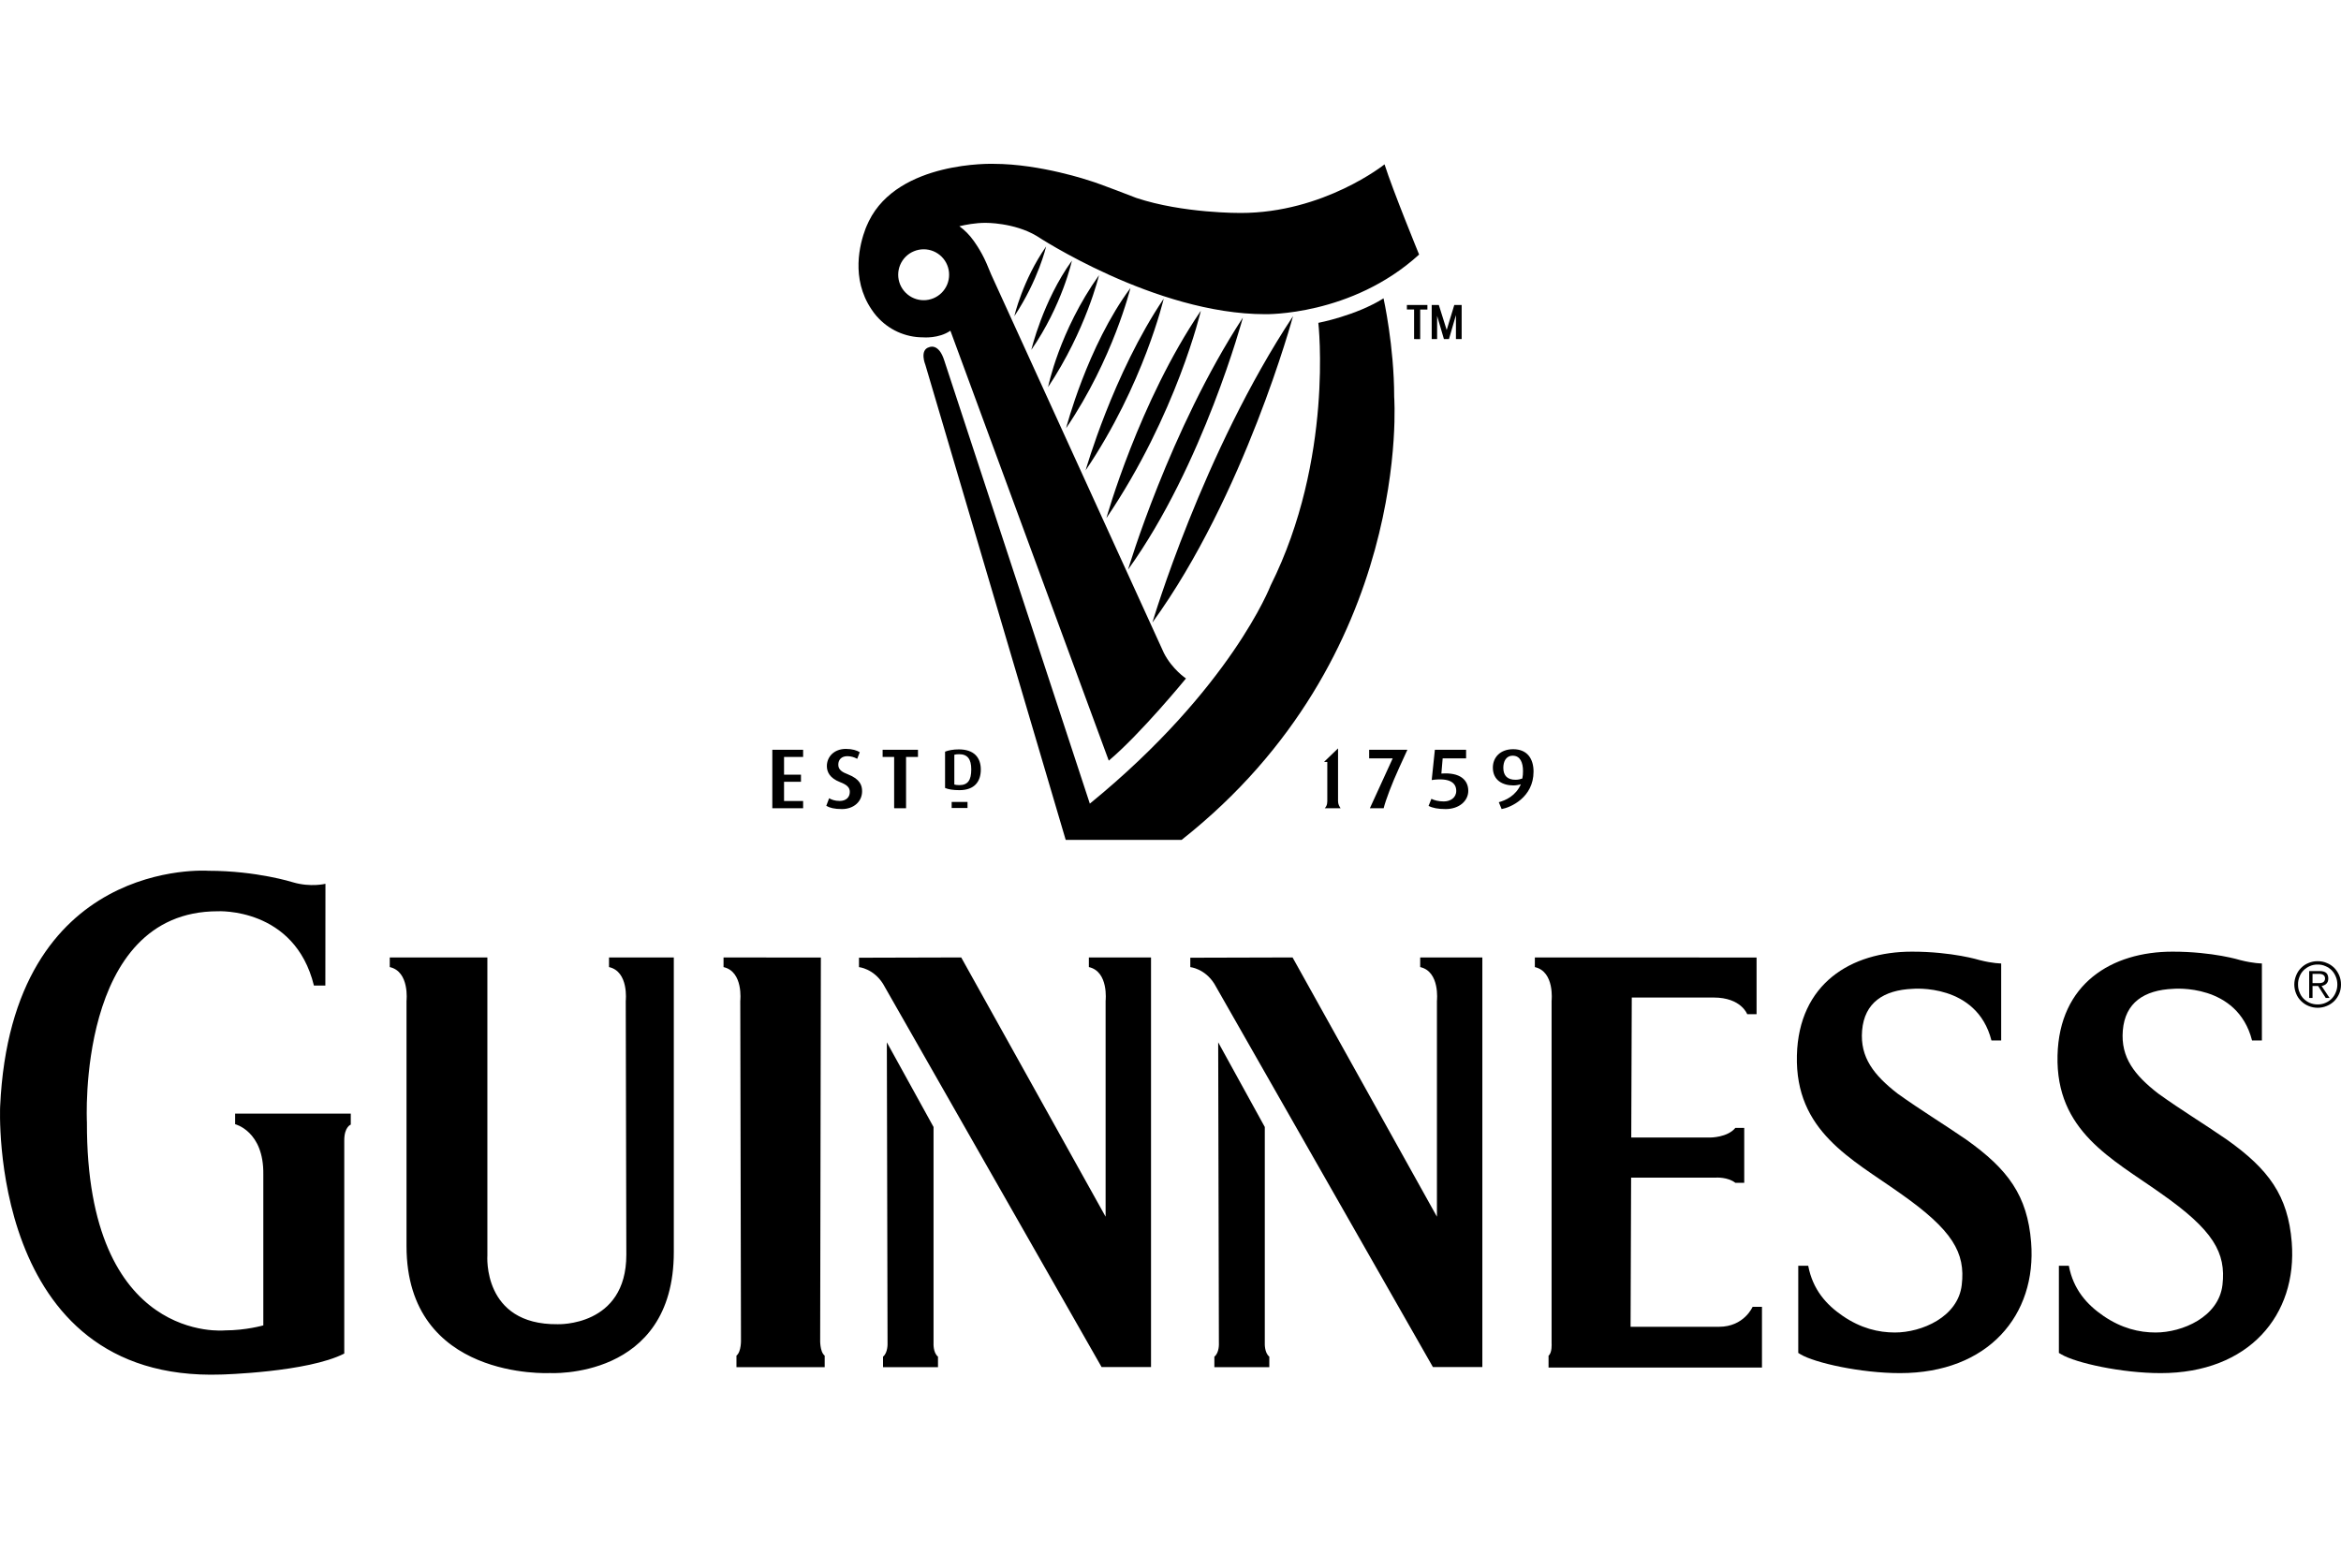 <svg xmlns="http://www.w3.org/2000/svg" fill="none" viewBox="0 0 100 67" height="67" width="100">
<path fill="black" d="M84.564 41.025C85.131 41.17 85.484 41.168 85.484 41.168V44.458H85.068C84.441 41.997 81.702 42.252 81.702 42.252C80.466 42.304 79.644 42.839 79.543 44.033C79.447 45.193 80.057 45.946 81.05 46.722C82.097 47.471 82.939 47.972 83.986 48.691C85.782 49.966 86.603 51.089 86.763 53.08C87.011 56.191 84.932 58.673 81.162 58.673C79.484 58.673 77.523 58.234 76.917 57.872L76.816 57.81V54.085H77.241C77.434 55.099 78.006 55.745 78.718 56.231C79.488 56.757 80.237 56.937 80.944 56.937C82.088 56.937 83.644 56.277 83.8 54.901C83.96 53.532 83.422 52.567 81.162 50.984C79.097 49.516 76.677 48.342 76.758 45.098C76.834 42.031 79.072 40.664 81.668 40.664C83.406 40.663 84.564 41.025 84.564 41.025ZM95.696 41.025C96.263 41.17 96.621 41.168 96.621 41.168V44.458H96.2C95.573 41.997 92.834 42.252 92.834 42.252C91.597 42.304 90.777 42.839 90.68 44.033C90.584 45.193 91.189 45.946 92.186 46.722C93.23 47.471 94.075 47.972 95.119 48.691C96.916 49.966 97.736 51.089 97.896 53.08C98.144 56.191 96.066 58.673 92.296 58.673C90.621 58.673 88.661 58.234 88.055 57.872L87.949 57.81V54.085H88.374C88.567 55.099 89.144 55.745 89.855 56.231C90.625 56.757 91.374 56.937 92.08 56.937C93.221 56.937 94.777 56.277 94.937 54.901C95.093 53.532 94.559 52.567 92.295 50.984C90.23 49.516 87.81 48.342 87.891 45.098C87.966 42.031 90.204 40.664 92.8 40.664C94.543 40.663 95.696 41.025 95.696 41.025Z"></path>
<path fill="black" d="M40.34 15.415L46.554 34.339C52.588 29.414 54.275 25.022 54.275 25.022C56.98 19.609 56.315 13.795 56.315 13.795C56.315 13.795 57.927 13.488 59.1 12.747C59.1 12.747 59.555 14.788 59.555 16.959C59.555 16.959 60.384 28.061 50.476 35.887H45.523L39.528 15.587C39.528 15.587 39.264 14.948 39.696 14.834C39.697 14.834 40.101 14.639 40.34 15.415Z"></path>
<path fill="black" d="M59.143 7.023C59.143 7.023 56.552 9.1 52.997 9.1C52.997 9.1 50.535 9.122 48.541 8.458C48.541 8.458 46.9 7.82 46.572 7.729C46.572 7.729 44.452 7.001 42.44 7.001C42.44 7.001 38.384 6.862 37.114 9.451C37.099 9.477 37.086 9.504 37.077 9.532C37.039 9.607 37.009 9.685 36.975 9.765C36.723 10.429 36.34 11.898 37.224 13.214C37.287 13.311 37.359 13.406 37.434 13.496C37.443 13.5 37.443 13.509 37.447 13.515L37.451 13.513C37.697 13.796 38.002 14.024 38.344 14.18C38.686 14.335 39.057 14.416 39.433 14.415C39.433 14.415 40.101 14.476 40.598 14.131L47.363 32.502C48.735 31.348 50.661 28.991 50.661 28.991C50.661 28.991 50.077 28.604 49.719 27.906L42.344 11.738L42.138 11.247C41.89 10.675 41.574 10.265 41.574 10.265C41.41 10.035 41.21 9.833 40.981 9.667C41.242 9.605 41.658 9.522 42.096 9.522C42.096 9.522 43.312 9.505 44.279 10.08C44.279 10.08 49.337 13.425 54.045 13.425C54.045 13.425 57.73 13.509 60.62 10.877C60.62 10.877 59.505 8.158 59.143 7.023ZM39.458 12.828C39.169 12.828 38.892 12.713 38.688 12.509C38.483 12.305 38.368 12.029 38.368 11.74C38.368 11.597 38.396 11.455 38.451 11.323C38.506 11.191 38.586 11.071 38.687 10.97C38.788 10.869 38.908 10.789 39.041 10.735C39.173 10.68 39.315 10.652 39.458 10.652C39.6 10.652 39.742 10.68 39.874 10.735C40.005 10.79 40.125 10.87 40.226 10.971C40.327 11.072 40.407 11.192 40.461 11.324C40.516 11.456 40.543 11.597 40.543 11.74C40.543 11.883 40.515 12.024 40.461 12.156C40.406 12.288 40.326 12.408 40.226 12.509C40.125 12.61 40.005 12.69 39.873 12.745C39.742 12.799 39.6 12.828 39.458 12.828Z"></path>
<path fill="black" d="M49.227 26.6C49.227 26.6 51.368 19.357 55.234 13.509C55.235 13.509 53.156 21.185 49.227 26.6ZM48.187 24.338C48.187 24.338 49.954 18.385 53.092 13.57C53.093 13.57 51.393 19.885 48.187 24.338ZM47.262 22.138C47.262 22.138 48.642 17.186 51.297 13.277C51.296 13.278 50.27 17.695 47.262 22.138ZM46.374 20.098C46.374 20.098 47.544 15.975 49.71 12.762C49.71 12.762 48.861 16.42 46.374 20.098ZM45.541 18.295C45.541 18.295 46.441 14.803 48.289 12.306C48.288 12.306 47.552 15.337 45.541 18.295ZM44.771 16.54C44.771 16.54 45.234 14.17 46.946 11.759C46.946 11.759 46.395 14.098 44.771 16.54ZM44.056 14.948C44.056 14.948 44.544 12.865 45.789 11.137C45.789 11.137 45.377 13.037 44.056 14.948ZM43.328 13.513C43.328 13.513 43.681 11.973 44.687 10.531C44.687 10.531 44.359 11.959 43.328 13.513ZM60.405 14.489V13.225H60.098V13.032H60.974V13.227H60.666V14.49L60.405 14.489ZM61.158 14.489V13.032H61.462L61.798 14.102L62.122 13.032H62.437V14.489H62.193V13.463L61.895 14.489H61.68L61.389 13.497V14.489H61.158Z"></path>
<path fill="black" d="M32.991 34.537V32.038H34.307V32.345H33.492V33.102H34.215V33.405H33.492V34.226H34.307V34.537H32.991ZM35.965 34.571C35.641 34.571 35.439 34.518 35.296 34.432L35.418 34.108C35.51 34.165 35.661 34.224 35.868 34.224C36.137 34.224 36.301 34.07 36.301 33.839C36.301 33.649 36.183 33.533 35.88 33.418C35.438 33.245 35.321 32.978 35.321 32.734C35.321 32.336 35.632 32 36.133 32C36.402 32 36.604 32.063 36.726 32.142L36.617 32.424C36.49 32.352 36.346 32.313 36.2 32.311C35.951 32.311 35.809 32.454 35.809 32.677C35.809 32.893 35.981 32.996 36.216 33.085C36.746 33.291 36.826 33.569 36.826 33.808C36.828 34.251 36.466 34.571 35.965 34.571ZM57.157 31.979V34.133C57.157 34.255 57.141 34.356 57.267 34.537H56.589C56.71 34.411 56.698 34.268 56.698 34.137V32.559L56.559 32.555L57.157 31.979ZM59.766 32.81C59.459 33.479 59.194 34.179 59.105 34.537H58.516L59.492 32.404H58.486V32.038H60.119L59.766 32.81ZM61.752 34.571C61.428 34.571 61.196 34.525 61.024 34.436L61.145 34.133C61.259 34.192 61.44 34.245 61.676 34.245C61.953 34.245 62.206 34.089 62.206 33.795C62.206 33.468 61.957 33.218 61.158 33.33L61.293 32.038H62.627V32.404H61.626L61.571 33.054C62.366 32.993 62.72 33.325 62.72 33.794C62.719 34.226 62.328 34.571 61.752 34.571ZM64.145 34.571L64.024 34.278C64.318 34.198 64.751 34.005 64.966 33.51C64.863 33.543 64.755 33.56 64.646 33.561C64.196 33.561 63.77 33.346 63.77 32.799C63.77 32.364 64.086 32.013 64.637 32.013C65.251 32.013 65.508 32.433 65.508 32.97C65.509 34.079 64.524 34.504 64.145 34.571ZM64.621 32.291C64.327 32.291 64.217 32.545 64.217 32.808C64.217 33.14 64.39 33.319 64.738 33.319C64.869 33.319 64.965 33.288 65.029 33.265C65.05 33.159 65.06 33.052 65.058 32.945C65.058 32.581 64.936 32.291 64.621 32.291ZM40.984 33.763C40.715 33.763 40.505 33.729 40.37 33.669V32.118C40.513 32.061 40.711 32.021 40.959 32.021C41.611 32.021 41.897 32.375 41.897 32.88C41.898 33.384 41.637 33.763 40.984 33.763ZM40.972 32.227C40.884 32.227 40.825 32.234 40.766 32.25V33.523C40.812 33.536 40.892 33.548 40.976 33.548C41.346 33.548 41.489 33.336 41.489 32.875C41.489 32.436 41.329 32.227 40.972 32.227ZM40.652 34.268H41.329V34.525H40.652V34.268ZM14.706 48.728V57.837C13.132 58.641 9.455 58.733 9.455 58.733C-0.55 59.074 0.006 47.276 0.006 47.276C0.498 36.592 8.9 37.208 8.9 37.208C10.97 37.208 12.514 37.7 12.514 37.7C13.271 37.923 13.902 37.764 13.902 37.764L13.898 42.112H13.41C12.585 38.761 9.304 38.938 9.304 38.938C3.25 38.938 3.713 47.956 3.713 47.956C3.683 57.466 9.611 56.847 9.611 56.847C10.507 56.847 11.248 56.633 11.248 56.633V50.181C11.273 48.332 10.044 48.037 10.044 48.037V47.583H14.984V48.054C14.983 48.055 14.706 48.148 14.706 48.728ZM28.783 40.911H26.015V41.323C26.869 41.515 26.73 42.766 26.73 42.766L26.755 53.615C26.755 56.701 23.819 56.583 23.819 56.583C20.596 56.617 20.819 53.644 20.819 53.644V40.911H16.649V41.323C17.504 41.515 17.365 42.766 17.365 42.766V53.245C17.365 58.983 23.474 58.67 23.474 58.67C23.474 58.67 28.783 58.983 28.783 53.501V40.911ZM35.065 40.915L35.035 57.24C35.035 57.24 35.014 57.758 35.228 57.926V58.418H31.459V57.926C31.673 57.758 31.652 57.24 31.652 57.24L31.622 42.767C31.622 42.767 31.762 41.516 30.907 41.324V40.912L35.065 40.915ZM46.513 40.911V41.323C47.367 41.515 47.228 42.766 47.228 42.766V51.989L41.06 40.911L36.693 40.923V41.325C36.693 41.325 37.307 41.382 37.72 42.038L47.056 58.413H49.168V40.911H46.513ZM37.883 44.538L37.913 57.395C37.913 57.395 37.934 57.799 37.72 57.969V58.418H40.068V57.969C39.853 57.799 39.878 57.395 39.878 57.395V48.156L37.883 44.538ZM60.666 40.911V41.323C61.52 41.515 61.381 42.766 61.381 42.766V51.989L55.214 40.911L50.846 40.923V41.325C50.846 41.325 51.461 41.382 51.873 42.038L61.209 58.413H63.321V40.911H60.666ZM69.653 56.693H73.431C74.504 56.693 74.866 55.839 74.866 55.839H75.266V58.435H66.149V57.928C66.309 57.802 66.279 57.4 66.279 57.4V42.767C66.279 42.767 66.418 41.516 65.564 41.324V40.912H68.219L75.035 40.914V43.337H74.635C74.635 43.337 74.383 42.624 73.2 42.624H69.704L69.653 56.693ZM52.037 44.538L52.067 57.395C52.067 57.395 52.092 57.799 51.874 57.969V58.418H54.221V57.969C54.007 57.799 54.028 57.395 54.028 57.395V48.156L52.037 44.538Z"></path>
<path fill="black" d="M69.544 50.319H73.301C73.301 50.319 73.801 50.285 74.129 50.541H74.508V48.194H74.129C73.793 48.608 73.057 48.606 73.057 48.606H69.544V50.319ZM99.394 41.149C99.52 41.197 99.621 41.269 99.714 41.359C99.802 41.45 99.87 41.554 99.924 41.677C99.974 41.799 100 41.929 100 42.068C100 42.207 99.975 42.338 99.924 42.46C99.87 42.58 99.802 42.685 99.714 42.773C99.622 42.864 99.514 42.935 99.394 42.983C99.27 43.036 99.137 43.062 99.002 43.062C98.864 43.062 98.733 43.034 98.611 42.983C98.493 42.935 98.386 42.864 98.295 42.773C98.204 42.685 98.132 42.578 98.085 42.46C98.033 42.336 98.006 42.203 98.005 42.068C98.005 41.93 98.035 41.799 98.085 41.677C98.135 41.555 98.203 41.45 98.295 41.359C98.384 41.269 98.488 41.197 98.611 41.149C98.735 41.096 98.868 41.069 99.002 41.071C99.146 41.071 99.277 41.096 99.394 41.149ZM98.666 41.282C98.567 41.325 98.478 41.386 98.401 41.462C98.325 41.539 98.266 41.63 98.229 41.731C98.184 41.838 98.162 41.952 98.165 42.068C98.165 42.185 98.182 42.299 98.229 42.4C98.267 42.506 98.326 42.594 98.401 42.672C98.477 42.748 98.565 42.808 98.666 42.853C98.772 42.897 98.881 42.919 99.002 42.919C99.124 42.919 99.234 42.897 99.335 42.853C99.441 42.808 99.528 42.747 99.604 42.672C99.679 42.594 99.738 42.502 99.777 42.4C99.823 42.299 99.844 42.185 99.844 42.068C99.844 41.947 99.823 41.836 99.777 41.731C99.737 41.631 99.679 41.54 99.604 41.462C99.527 41.385 99.436 41.324 99.335 41.282C99.23 41.235 99.117 41.212 99.002 41.215C98.887 41.212 98.772 41.235 98.666 41.282ZM98.641 42.643V41.492H99.083C99.213 41.492 99.31 41.519 99.369 41.572C99.428 41.628 99.457 41.706 99.457 41.811C99.457 41.861 99.449 41.904 99.436 41.942C99.421 41.977 99.399 42.009 99.373 42.036C99.346 42.062 99.314 42.083 99.28 42.097C99.246 42.114 99.209 42.125 99.171 42.131L99.512 42.643H99.348L99.024 42.131H98.784V42.643H98.641ZM99.1 42.007C99.138 42.005 99.176 41.997 99.209 41.984C99.24 41.973 99.266 41.953 99.285 41.925C99.308 41.892 99.32 41.852 99.319 41.812C99.32 41.776 99.312 41.741 99.294 41.711C99.279 41.687 99.259 41.666 99.235 41.652C99.207 41.636 99.177 41.626 99.146 41.62C99.112 41.613 99.079 41.613 99.045 41.613H98.784V42.009H98.974C99.016 42.009 99.058 42.009 99.1 42.007ZM37.703 32.038V32.345H38.195V34.529H38.203V34.537H38.704V32.345H39.213V32.038H37.703Z"></path>
</svg>
